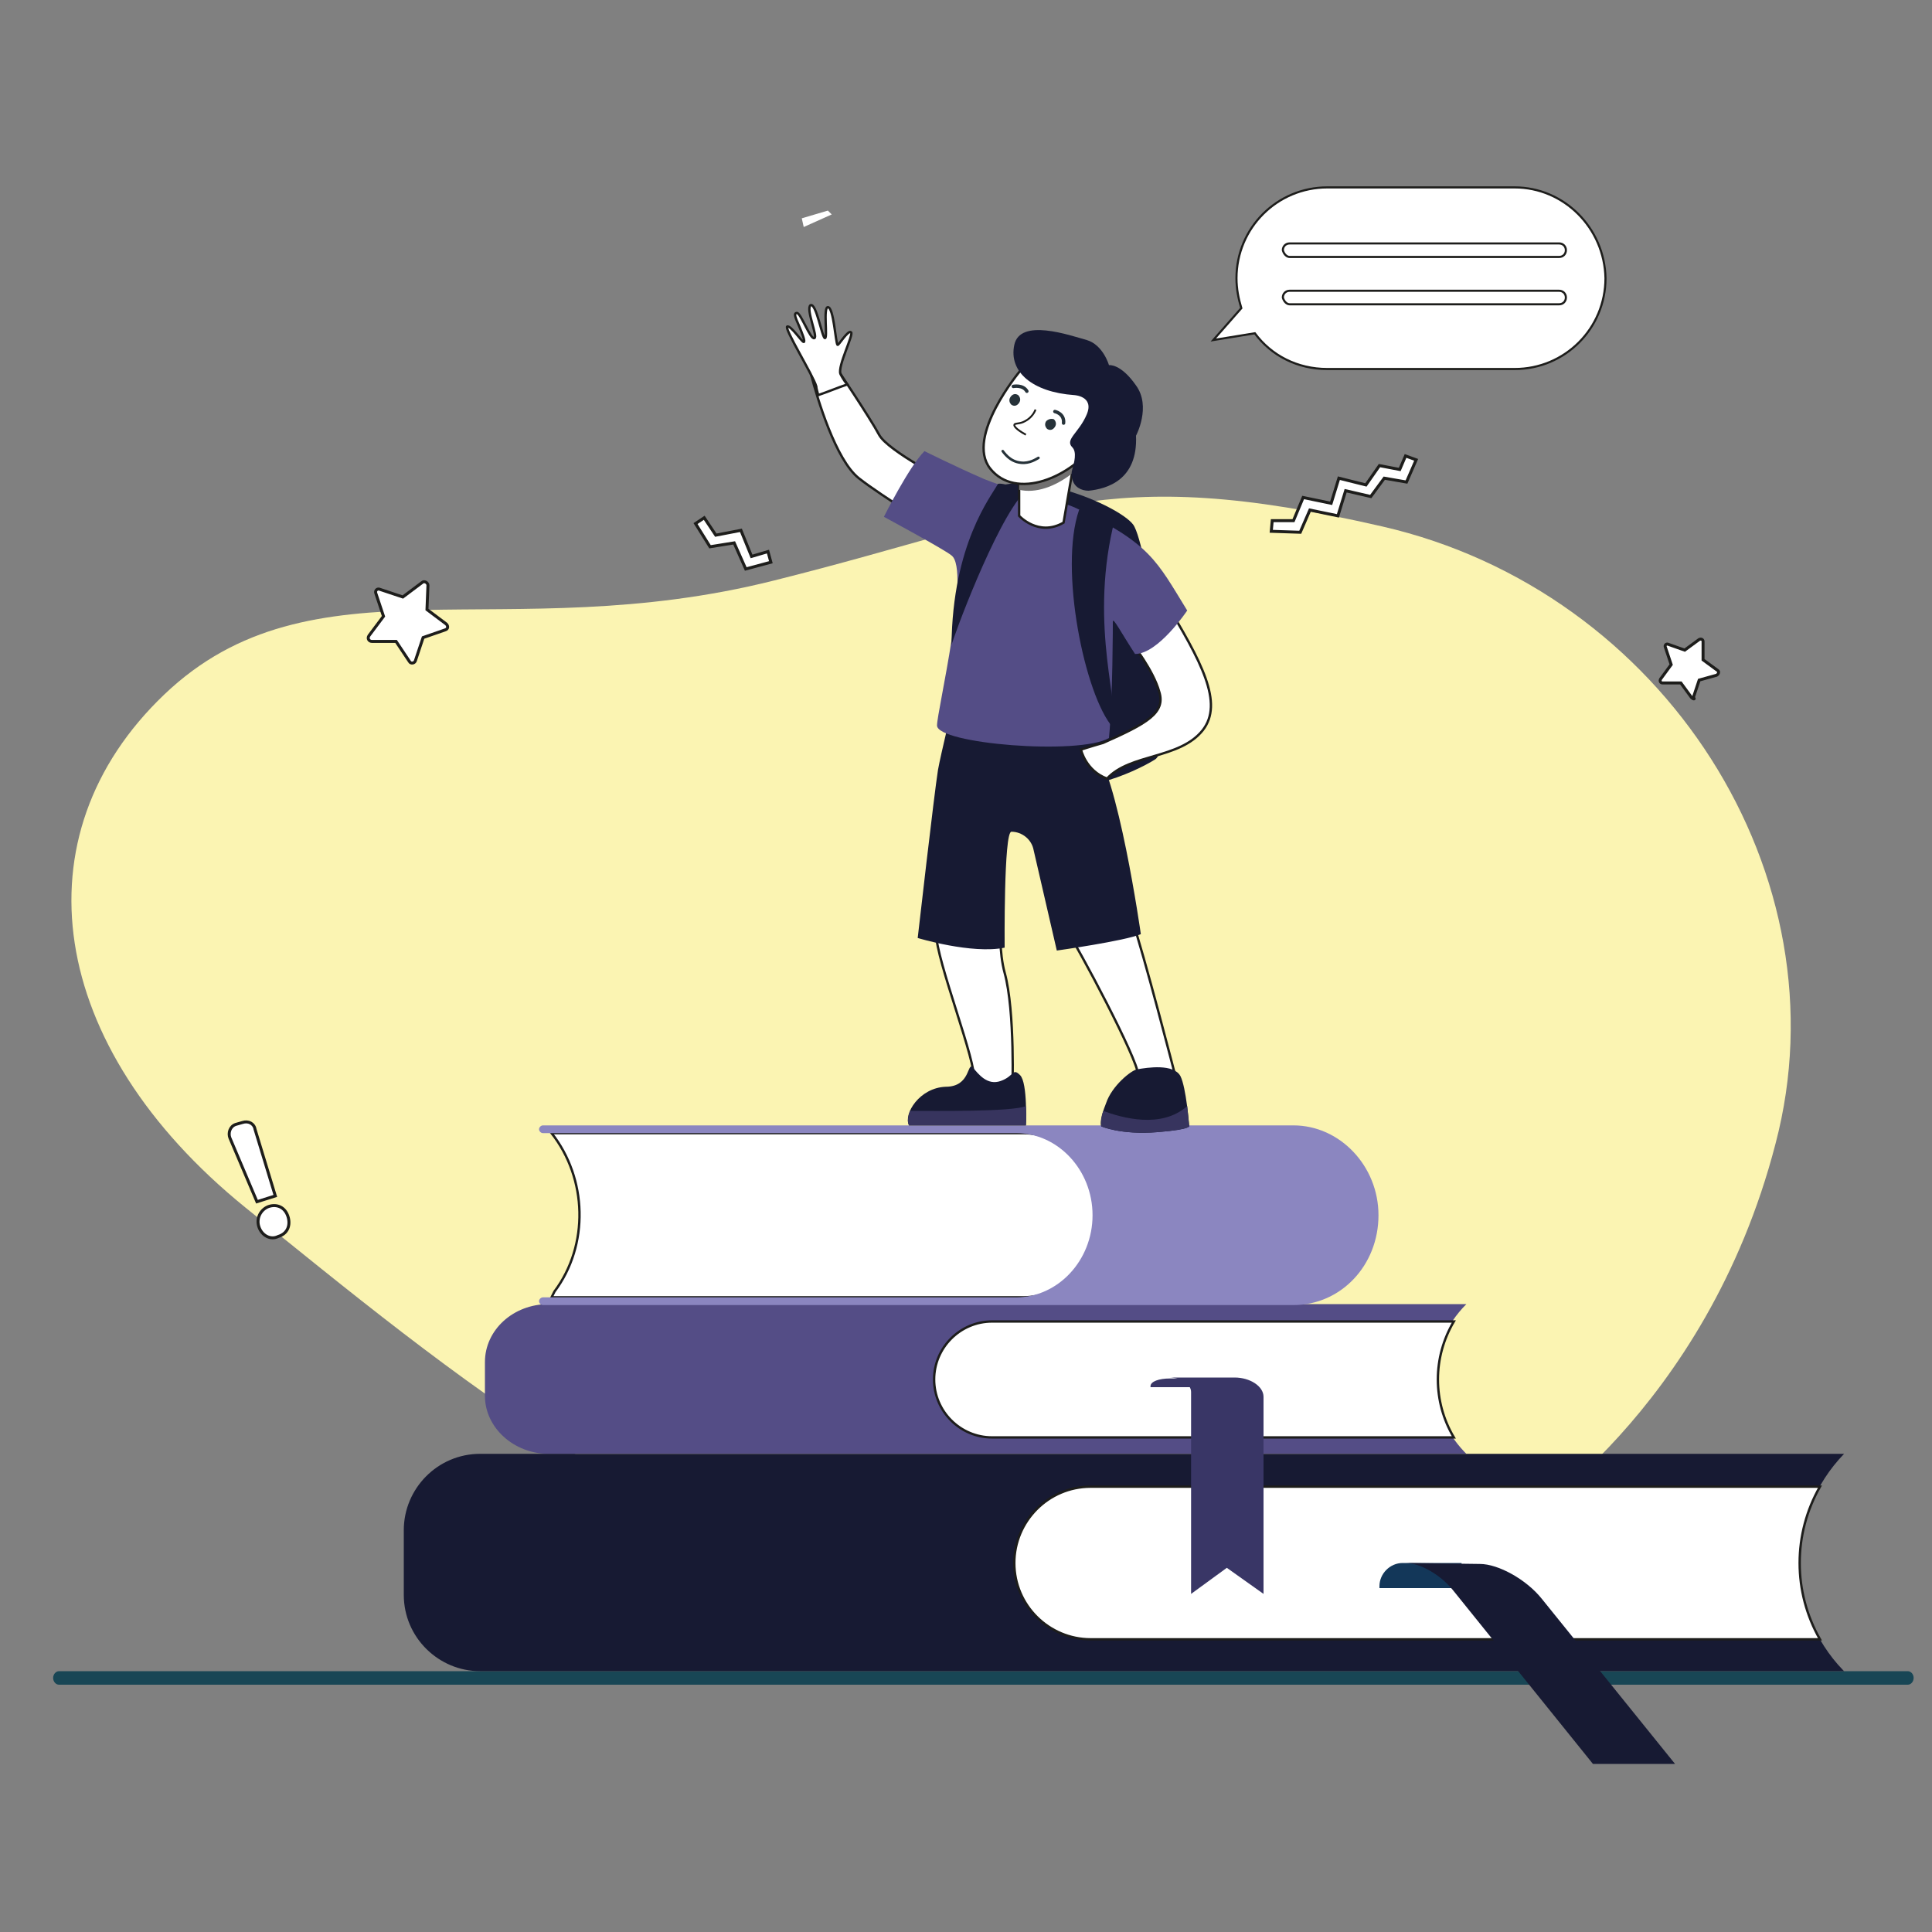 <?xml version="1.0" encoding="UTF-8"?> <!-- Generator: Adobe Illustrator 27.6.1, SVG Export Plug-In . SVG Version: 6.00 Build 0) --> <svg xmlns="http://www.w3.org/2000/svg" xmlns:xlink="http://www.w3.org/1999/xlink" id="Слой_1" x="0px" y="0px" viewBox="0 0 200 200" style="enable-background:new 0 0 200 200;" xml:space="preserve"><rect x="0" y="0" width="200" height="200" fill="#808080" stroke="none"/> <style type="text/css"> .st0{fill:#FBF4B2;} .st1{fill:#184655;} .st2{fill:#544D86;} .st3{fill:#FFFFFF;stroke:#1D1D1B;stroke-width:0.244;stroke-miterlimit:10;} .st4{fill:#8B86C0;} .st5{fill:#171A33;} .st6{fill:#133759;} .st7{fill:#FFFFFF;stroke:#1D1D1B;stroke-width:0.307;stroke-miterlimit:10;} .st8{fill:#FFFFFF;stroke:#1D1D1B;stroke-width:0.218;stroke-miterlimit:10;} .st9{fill:#717070;} .st10{fill:#37345E;} .st11{fill:#393666;} .st12{fill:#FFFFFF;} .st13{fill:#263239;} .st14{fill:#FFFFFF;stroke:#263239;stroke-width:0.265;stroke-linecap:round;stroke-linejoin:round;stroke-miterlimit:10;} .st15{fill:none;stroke:#263239;stroke-width:0.354;stroke-linecap:round;stroke-linejoin:round;stroke-miterlimit:10;} .st16{fill:#FFFFFF;stroke:#1D1D1B;stroke-width:0.193;stroke-miterlimit:10;} </style> <g> <g> <path class="st0" d="M156.8,158.1c0,0-22.6,15-54.3,9.8C70.8,162.6,46,141.6,25.4,125C4.8,108.3,1.7,86.5,17,71.9 c15.3-14.6,35.2-4.8,63.1-11.8c28-7,33.8-12.3,63-5.6c29.2,6.7,48,36.2,40.7,63.9C176.6,146.2,156.8,158.1,156.8,158.1z"></path> </g> <g> <g> <g> <g> <path class="st1" d="M197.5,174.4H6.1c-0.3,0-0.6-0.3-0.6-0.7c0-0.4,0.3-0.7,0.6-0.7h191.4c0.3,0,0.6,0.3,0.6,0.7 C198.1,174.1,197.8,174.4,197.5,174.4z"></path> </g> <path class="st2" d="M151.8,150.5h-95c-3.6,0-6.6-2.7-6.6-6V141c0-3.3,2.9-6,6.6-6h95l0,0c-4.3,4.3-4.4,10.9-0.2,15.3 L151.8,150.5z"></path> <path class="st3" d="M150.5,136.8h-47.8c-3.3,0-6,2.7-6,6l0,0c0,3.3,2.7,6,6,6h47.8C148.3,145.1,148.3,140.5,150.5,136.8z"></path> <path class="st3" d="M57.1,134.3h48.8c4.3,0,7.8-3.8,7.8-8.5l0,0c0-4.7-3.5-8.5-7.8-8.5H57.1l0,0c3.7,4.7,3.9,11.6,0.3,16.4 L57.1,134.3z"></path> <path class="st4" d="M113.1,125.8L113.1,125.8c0-4.7-3.6-8.5-7.9-8.5h-49c-0.2,0-0.4-0.2-0.4-0.4l0,0c0-0.2,0.2-0.4,0.4-0.4 h77.7c4.8,0,8.8,4.2,8.8,9.3v0c0,5.2-3.9,9.3-8.8,9.3H56.2c-0.2,0-0.4-0.2-0.4-0.4l0,0c0-0.2,0.2-0.4,0.4-0.4h49 C109.5,134.3,113.1,130.5,113.1,125.8z"></path> <g> <path class="st5" d="M190.9,150.5H49.7c-4.4,0-7.9,3.6-7.9,7.9v6.7c0,4.4,3.6,7.9,7.9,7.9h141.2l-0.1-0.1 C184.8,166.7,184.8,156.8,190.9,150.5z"></path> <path class="st3" d="M188.4,153.9h-75.5c-4.4,0-7.9,3.6-7.9,7.9v0c0,4.4,3.6,7.9,7.9,7.9h75.5 C185.6,164.8,185.6,158.8,188.4,153.9z"></path> </g> <g> <path class="st6" d="M151.3,161.8h-6.1c-1.3,0-2.4,1.1-2.4,2.4v0.2h8.5V161.8z"></path> <path class="st5" d="M145.5,161.8c1.5,0,3.6,1.2,4.9,2.8l14.5,18l8.5,0l-13.8-17.1c-1.6-2-4.5-3.6-6.4-3.6L145.5,161.8z"></path> </g> <path class="st7" d="M42.4,68.5l-1.4-2.1l-2.5,0c-0.3,0-0.5-0.3-0.3-0.6l1.5-2l-0.8-2.4c-0.1-0.3,0.2-0.5,0.4-0.4l2.4,0.8l2-1.5 c0.2-0.2,0.6,0,0.6,0.3l-0.1,2.5l2,1.5c0.2,0.2,0.2,0.5-0.1,0.6L43.8,66L43,68.4C42.9,68.7,42.5,68.7,42.4,68.5z"></path> <path class="st7" d="M175.1,72.2l-1.1-1.5l-1.9,0c-0.2,0-0.3-0.2-0.2-0.4l1.1-1.5l-0.6-1.8c-0.1-0.2,0.1-0.4,0.3-0.3l1.7,0.6 l1.5-1.1c0.2-0.1,0.4,0,0.4,0.2l0,1.9l1.5,1.1c0.2,0.1,0.1,0.4-0.1,0.5l-1.8,0.5l-0.6,1.8C175.5,72.4,175.3,72.4,175.1,72.2z"></path> <polygon class="st7" points="145.6,49.9 143.3,49.5 141.9,51.4 139.3,50.8 138.5,53.4 135.6,52.8 134.6,55.1 131.6,55 131.7,53.9 133.9,53.9 134.9,51.5 137.8,52.1 138.6,49.5 141.4,50.2 142.8,48.2 144.9,48.6 145.5,47.2 146.6,47.6 "></polygon> <polygon class="st7" points="79.5,57.1 77.8,57.6 76.7,54.9 74.1,55.4 72.9,53.6 72,54.2 73.5,56.6 76,56.2 77.2,58.9 79.8,58.2 "></polygon> <path class="st7" d="M26.8,127c-0.3-0.9,0.2-1.8,1-2.1c0.9-0.3,1.7,0.1,2,1c0.3,0.9,0,1.8-1,2.1C28,128.4,27.1,127.9,26.8,127z M26.6,124.4l-2.8-6.6c-0.2-0.5,0-1.2,0.6-1.4l0.7-0.2c0.6-0.2,1.2,0.1,1.3,0.7l2.1,6.9L26.6,124.4z"></path> <g> <path class="st8" d="M156.8,19.4h-19.4c-5.2,0-9.4,4.2-9.4,9.4c0,1.1,0.2,2.1,0.5,3.1l-2.9,3.3l4.3-0.7 c1.7,2.3,4.4,3.7,7.5,3.7h19.4c5.2,0,9.4-4.2,9.4-9.4C166.1,23.6,161.9,19.4,156.8,19.4z"></path> <g> <path class="st8" d="M133.5,26.6h27.9c0.4,0,0.7-0.3,0.7-0.7c0-0.4-0.3-0.7-0.7-0.7h-27.9c-0.4,0-0.7,0.3-0.7,0.7 C132.9,26.3,133.2,26.6,133.5,26.6z"></path> </g> <g> <path class="st8" d="M133.5,31.5h27.9c0.4,0,0.7-0.3,0.7-0.7c0-0.4-0.3-0.7-0.7-0.7h-27.9c-0.4,0-0.7,0.3-0.7,0.7 C132.9,31.2,133.2,31.5,133.5,31.5z"></path> </g> </g> <g> <g> <path class="st5" d="M101.9,51.1c3.8-3.1,13.9,1.2,15.4,3.2c1.5,2,4.5,22.8,2.3,24.3c-2.2,1.4-9,4.4-11.9,1.8 C104.9,77.8,101.9,51.1,101.9,51.1z"></path> <path class="st3" d="M98.4,50c0,0-6.5-3.3-7.4-5c-0.9-1.7-4.6-7.2-4.6-7.2s-1.9,0.2-2.4,1.1c0.6,2.3,2.5,8.7,4.9,10.6 c2.4,1.9,8.8,5.8,8.8,5.8L98.4,50z"></path> <g> <path class="st3" d="M97.1,89.3c0,0-0.2,4.5-0.2,7.3c0,2.8,4.3,13.6,3.9,15.2c-0.4,1.5,4,1.3,4,1.3s0.3-8.4-0.8-12.4 c-1.1-4,0-12.2,0-12.2L97.1,89.3z"></path> <path class="st3" d="M107.8,87.1c0,0,1.4,7.5,2.6,9.2c1.2,1.7,7.4,13.4,7.4,14.9c0,1.5,3.9,0.3,3.9,0.3s-3.3-12.8-4.6-16.6 c-1.3-3.9-1.8-7.1-1.8-7.1L107.8,87.1z"></path> </g> <path class="st5" d="M97.1,79.7C96.7,82.2,95,97.1,95,97.1s5.6,1.7,9,1c0,0-0.1-12,0.7-12c0,0,0,0,0,0c1.1,0,2.1,0.8,2.3,1.9 c0.6,2.6,2.4,10.4,2.4,10.4s7.1-1,8.7-1.7c0,0-2.4-16.9-5-19.5l-3.1-2.8l-11.4-1.5C98.7,72.8,97.4,78,97.1,79.7z"></path> <path class="st5" d="M94.1,116.5h12.1c0,0,0.2-4.4-0.6-5.2c-0.8-0.8-0.6,0.1-2,0.6c-1.4,0.5-2.3-0.7-2.9-1.4 c-0.6-0.6-0.2,2-2.8,2C95.2,112.6,93.5,115.3,94.1,116.5z"></path> <path class="st5" d="M117.7,110.7c-0.6,0.1-2.6,1.7-3.2,3.5c-0.7,1.7-0.5,2.4-0.5,2.4s2,0.9,5.8,0.6c3.8-0.3,3.3-0.7,3.3-0.7 s-0.3-3.9-0.9-5.1C121.5,110.1,118.8,110.5,117.7,110.7z"></path> <path class="st3" d="M120.5,62.1c3.9,6.4,6.2,10.7,4,13.5c-2.4,3-7.5,2.4-9.9,5c-2.2-0.8-2.7-3-2.7-3s0.9-0.3,2.3-0.7 c4.5-2,6.5-3.1,5.8-5.3c-0.6-2.2-2.8-5-2.8-5C118.3,61.9,120.5,62.1,120.5,62.1z"></path> <path class="st2" d="M122.9,63.2c0,0-3,4.5-5.4,4.5c-1.5-2.3-2.2-3.7-2.3-3.4c0,0.3,0,7.9-0.4,12.1 c-3.1,1.8-17.8,0.6-17.8-1.3c0-1.5,3.5-16.1,1.5-17.6c-0.7-0.6-7-4-7-4s2.6-5.2,4.2-6.8c0,0,3.2,1.6,6.2,2.9 c4,1.6,7.3,2,9.5,3C119.1,56.3,119.7,58,122.9,63.2z"></path> <path class="st5" d="M111.7,52.8c-2.1,6.1,0.6,19.2,3.5,22.5c0.8-2-2.4-10.2,0-20.7C115.3,54.1,111.9,52.3,111.7,52.8z"></path> <path class="st5" d="M106,51c-3,3.2-7.4,15.2-7.5,15.8c0.1-10.5,4.1-15.4,4.8-16.7C103.7,49.9,106.1,50.7,106,51z"></path> <path class="st3" d="M105.5,47.9v5.5c0,0,2,2.2,4.6,0.7l1.2-7L105.5,47.9z"></path> <path class="st9" d="M105.5,50.7c1.7,0.4,3.7-0.3,5.5-1.7l0.3-2l-5.8,0.9V50.7z"></path> <path class="st3" d="M105.6,38.4c0,0-5.7,6.8-3.1,10.1c2.6,3.3,8.4,1.1,11.3-3.1C116.8,41.2,106.7,35.3,105.6,38.4z"></path> <path class="st5" d="M111.2,40.9c0,0,2.1,0.1,1.3,2c-0.8,1.9-2.3,2.6-1.5,3.4c0.5,0.5,0.2,1.6,0,2.3c-0.1,0.3-0.1,0.7,0,1l0,0 c0.2,0.8,0.9,1.2,1.7,1.2c1.9-0.2,5.1-1.1,4.9-5.7c0,0,1.6-3,0-5.2c-1.6-2.3-2.8-2.1-2.8-2.1s-0.6-2.1-2.3-2.6 c-1.8-0.5-6.9-2.3-7.5,0.5C104.4,38.5,106.9,40.6,111.2,40.9z"></path> <path class="st10" d="M106.2,116.5c0,0,0.1-0.9,0-2c-1.4,0.6-9.2,0.5-12,0.5c-0.2,0.6-0.3,1.1-0.1,1.5H106.2z"></path> <path class="st10" d="M119.8,117.2c3.8-0.3,3.3-0.7,3.3-0.7s-0.1-0.9-0.2-2l0,0c-2.7,2.4-6.8,1.2-8.7,0.5 c-0.4,1.2-0.2,1.6-0.2,1.6S116,117.5,119.8,117.2z"></path> </g> <path class="st3" d="M84.7,40.9c0.9-0.3,2.1-0.8,3-1.1c-0.4-0.5-0.6-0.9-0.7-1.1c-0.3-0.8,1.4-4.1,1.1-4.3 c-0.3-0.3-1.3,1.4-1.4,1.3c-0.2-0.2-0.4-3.9-1-3.9c-0.5,0,0,3.2-0.3,3.2c-0.3,0-0.9-3.7-1.5-3.4c-0.5,0.4,0.8,3.3,0.4,3.4 c-0.4,0.2-1.4-2.6-1.8-2.6c-0.4,0-0.1,0.6,0.2,1.3c0.3,0.7,0.7,1.7,0.5,1.7c-0.2,0-1.3-1.7-1.7-1.6c-0.4,0.1,2.7,5.1,3,6.2 C84.5,40.2,84.6,40.5,84.7,40.9z"></path> </g> <g> <path class="st11" d="M126.3,142.7h-5.2c-1.1,0-2,0.3-2,0.8v0.1h7.3V142.7z"></path> <path class="st11" d="M130.8,144.6c0-1.1-1.4-2-3-2H121c1.3,0,2.3,0.7,2.3,1.5l0,20.9l3.7-2.7l3.8,2.7L130.8,144.6z"></path> </g> </g> </g> </g> <polygon class="st12" points="83,22.6 83.2,23.5 86.1,22.2 85.7,21.8 "></polygon> <g id="XMLID_00000068641345470802188760000002588175726151469731_"> <path id="XMLID_00000134950051107734262760000007650641675908701844_" class="st13" d="M108.3,43.6c-0.2,0.3-0.1,0.6,0.1,0.8 c0.3,0.2,0.6,0.1,0.8-0.2c0.2-0.3,0.1-0.6-0.1-0.8C108.8,43.3,108.5,43.4,108.3,43.6z"></path> <path id="XMLID_00000095322018808963793150000017546414934145091715_" class="st13" d="M104.6,41.1c-0.2,0.3-0.1,0.6,0.1,0.8 c0.3,0.2,0.6,0.1,0.8-0.2c0.2-0.3,0.1-0.6-0.1-0.8C105.1,40.7,104.8,40.8,104.6,41.1z"></path> <path class="st14" d="M103.8,46.7c0.1,0.1,0.7,1.1,1.9,1.2c0.9,0.1,1.6-0.4,1.8-0.5"></path> </g> <path class="st15" d="M104.9,40c0,0,1-0.2,1.4,0.5"></path> <path class="st15" d="M109.2,42.6c0,0,1,0.2,0.9,1.2"></path> <path class="st16" d="M107.2,42.4c-0.2,0.5-0.6,1-1.3,1.3c-0.5,0.2-0.9,0.1-0.9,0.3c0,0.1,0.1,0.4,1.2,1"></path> </g> </svg> 